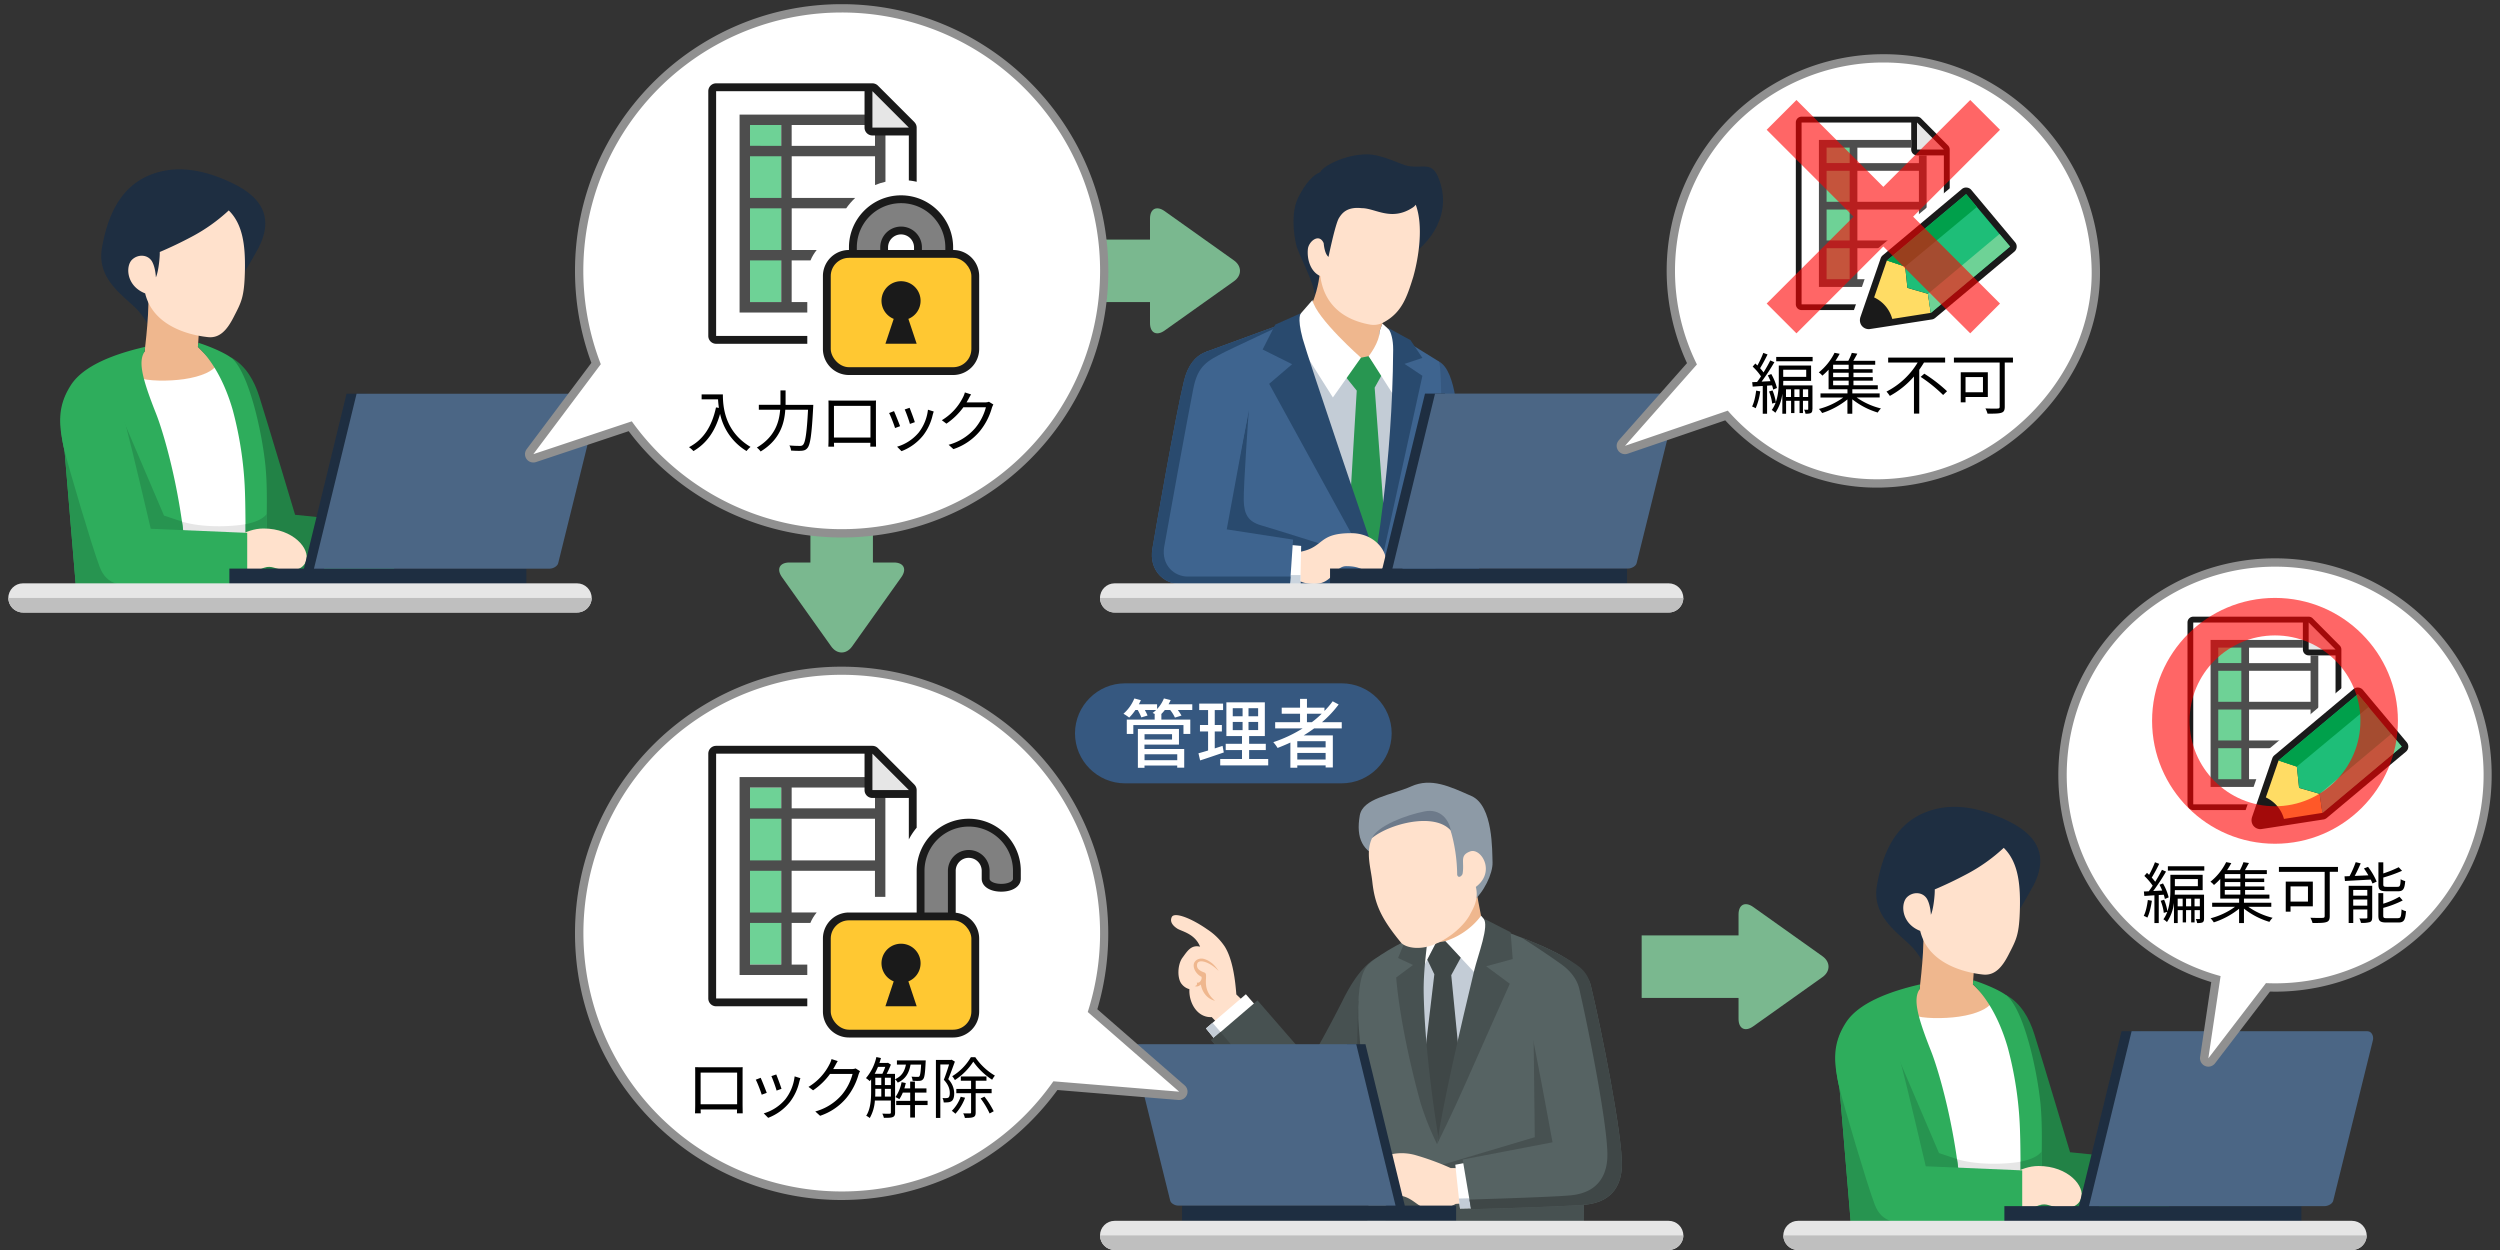 <svg xmlns="http://www.w3.org/2000/svg" width="600" height="300"><rect width="100%" height="100%" fill="#333333" stroke="none"/><defs><style>.cls-1{fill:#3e648f}.cls-4,.cls-6,.cls-7{fill-rule:evenodd}.cls-8{fill:#efb78e}.cls-9{fill:#1ebe78}.cls-10{fill:#4d4d4d}.cls-11{fill:#294a6e}.cls-12{fill:#fff}.cls-13{fill:#2ead5c}.cls-14{fill:#228246}.cls-15,.cls-4{fill:#ffe1cc}.cls-16{fill:#7ab88f}.cls-19,.cls-6{fill:#475151}.cls-20{fill:#4b6685}.cls-23{fill:#bfbfbf}.cls-24{fill:#909090}.cls-25{fill:#c3ccd6}.cls-26{fill:#365880}.cls-7{fill:#566363}.cls-27{fill:red;isolation:isolate;opacity:.6}.cls-28{fill:#00a04b}.cls-29{fill:#279450}.cls-30{fill:#1a1a1a}.cls-31{fill:#ffc832}.cls-32{fill:#ffdc64}.cls-33{fill:#6ed296}.cls-34{fill:#1e2e41}.cls-35{fill:#3f4747}.cls-36{fill:gray}.cls-37{fill:#e6e6e6}</style></defs><g id="a"><path d="M0 0h600v300H0z" style="fill:none"/><path d="m299.3 241.13-2.58-2.46c-.33-4.47-1.08-8.76-2.77-11.48a14.52 14.52 0 0 0-4.13-4.09c-3.9-2.74-7.99-4.31-8.6-3-.63 1.35.68 2.33 1.27 2.73 1.03.7 4.25 1.18 5.53 4.37-2.15-.48-3 .98-4.25 2.68-1.18 1.62-1.31 5.03-.1 6.37a3.5 3.5 0 0 0 1.79 1.15c-.19 3.29 1.93 6.9 5.35 6.7l3.05 3.2 5.44-6.17Z" class="cls-4"/><path d="m299.01 238.62-9.58 8.21 3.87 4.73 9.71-8.33-4-4.61z" class="cls-12"/><path d="m293.3 251.56 1.72-1.48-4.01-4.61-1.58 1.36 3.87 4.73z" class="cls-25"/><path d="M339.66 225.06s-3.77 1.89-9.17 4.76c-2.88 1.53-5.62 4.94-8.29 10.37a270.23 270.23 0 0 1-7.81 14.4L301.8 240.1l-11.11 9.51L308.18 271c4.51 5.72 10.41 5.94 14.16 1.45 5.08-6.08 9.79-16.4 9.79-16.4l7.52-30.99Z" class="cls-19"/><path d="m325.94 240.19-.45 21.89s-3.11 4.89-5.41 7.73c-2.12 2.62-5.78 3.25-8.38.17l-18.77-22.29-2.24 1.92L308.18 271c4.51 5.72 10.41 5.94 14.16 1.45 2.88-3.44 5.63-8.23 7.48-11.75l.66-20.51h-4.55Z" class="cls-35"/><path d="M292.5 233.08c-2.01-2.16-4.92-3.12-5.19-1.68-.2 1.07.57 1.57 1.76 2.01s-1.11 3.72 2.52 6.77c0 0-2.71-.44-3.39-3.88-.62.52-1.09.53-1.46.35 0 0 .77-.08.49-.85.78.31 1.36-.96 1.11-1.38-1.3-.59-2.38-2.46-1.59-3.59.4-.57 1.16-.87 2-.74a4.9 4.9 0 0 1 1.74.8c1.16.74 2 2.19 2 2.19Z" style="fill:#efb78e;fill-rule:evenodd"/><path d="m340.19 224.59 20.89-1.13c6.66 2.58 18.58 6.65 19.76 12.05l-.86 62.33h-52.21l1.37-17.68s-3.06-32.31-3.14-35.49c-.23-8.61 1.02-11.9 2.5-13.29 2.97-2.78 10.38-6.54 11.68-6.8Z" class="cls-7"/><path d="M356.03 221.83c-.66-1.32-2-9.99-2-9.99l-12.1 1.66v12.67h8.61l5.49-4.34Z" class="cls-8"/><path d="m357.51 222.1-2.06-2.33s-2.79 4.26-8.57 6.1l-2.24.41a9.67 9.67 0 0 1-2.99-.9l-.37 10.8h13.44l2.79-14.08Z" class="cls-12"/><path d="m345.18 273.25 9.53-37.07.31-1.56-7.37-7.9h-3.2l-3.05 5.76-.79 23.42 4.57 17.35z" class="cls-25"/><path d="m348.31 234.02 2.27-4.17-3.7-3.99-2.24.41-2.09 4.04 1.69 3.52-2.89 24.39c0 .24 3.79 15.83 3.83 15.64s5.53-15.26 5.53-15.26l-2.41-24.58Z" class="cls-35"/><path d="M356.03 220.42c1.48 1.68-1.3 8.7-2.23 12.55-3.13 13.02-7.59 32.22-8.9 41.62 0 0 3.83-7.73 6.89-14.71 3.07-6.99 10.56-23.78 10.56-23.78l-5.67-4.2 6.37-1.73-.5-6.43-6.51-3.32Z" class="cls-6"/><path d="M344.89 274.59a68.42 68.42 0 0 1-4.01-10.09c-5.13-18.77-5.79-29.91-5.79-29.91l4.04-3-3.59-1.67 1.67-4.05 5.56-1.84c-.43 4.15-1.19 9.31-1.08 14.52.25 12.15 2.17 26.05 3.48 34.13l-.27 1.91Z" class="cls-6"/><path d="M338.71 188.72c4.79-2.12 9.16 0 14.43 2.32s4.96 13.31 5.07 15.91-2.08 7.4-5.07 9.67l-21.44-10.68c-4.66-1.47-6.31-4.75-5.36-10.21.73-4.2 7.57-4.88 12.36-7Z" style="fill-rule:evenodd;fill:#8d9aa6"/><path d="M341.92 194.73c3.7-.73 6.05 1.94 6.38 5.24l-19.03 1.16c1.45-3.01 8.15-5.51 12.65-6.4Z" style="fill:#6d7a8a"/><path d="M352.82 219.44c.61-1.17 2.16-3.52 1.38-6.58 4.88-3.65 1.24-9.5-1.38-8.51s-1.28 2.45-1.81 5.42c-.38.76-1.11.95-1.29.16a38.84 38.84 0 0 0-1.58-10.65c-3.92-4.37-14.65-1.59-18.84 1.85-1.59 3.35-.3 7.2.05 10.43.58 5.31 1.95 8.68 6.97 14.76 1.34 1.25 4.57 1.71 7.9.35 4.03-1.64 7.29-4.71 8.61-7.23Z" class="cls-4"/><path d="m332.52 287.16 47.66.24-.2 10.45h-47.46v-10.69zM368.35 272.92l-.28-23.59h7.7v31.86h-30.11v-1.5l22.69-6.77z" class="cls-19"/><path d="m350.7 280.37-2.54-.04a62.54 62.54 0 0 0-8.69-3.17c-4.23-1.07-7.53.23-10.12 1.67-2.87 1.6-4.13 2.45-3.72 4.07.25.99 1.49 1.53 3.24 1.98 1.17 1.17 2.37 1.82 5.42 1.87 3.64.07 4.73 1.58 6.74 2.8 3.68 2.24 8.33-.61 8.33-.61l2.66-.19-1.3-8.39Z" class="cls-4"/><path d="m352.54 278.91-3.27.63 1.13 10.49 3.9-.08-1.76-11.04z" style="fill:#fff;fill-rule:evenodd"/><path d="m354.3 289.95-3.9.08-.26-2.38 3.78-.09.38 2.39z" class="cls-25"/><path d="M381.77 236.41c2.59 10.73 7.68 36.28 7.48 43.44-.1 3.58-1.54 8.57-8.8 9.28-5.1.49-27.39 1.1-27.39 1.1l-2.02-11.94 21.57-4.14s-4.46-24.42-5.39-27.99c-1.73-6.66 1.01-12.7 4.96-14.38 3.18-1.35 8.73 1.04 9.59 4.63Z" class="cls-7"/><path d="M385.77 277.61c.19-6.54-4.04-28.42-6.75-40.33-.26-1.13-1.15-3.6-4.32-5.87-4.2-3.01-9.47-6.36-9.47-6.36 1.46.52 9.28 3.56 13.84 7.02a7.81 7.81 0 0 1 2.7 4.33c2.59 10.73 7.68 36.27 7.48 43.44-.1 3.58-1.54 8.57-8.8 9.28-5.1.49-27.39 1.1-27.39 1.1l-.39-2.33c6.3-.19 20.39-.63 24.3-1.01 7.26-.7 8.7-5.7 8.8-9.28Z" class="cls-35"/><path d="M283.69 289.35h65.78V293h-65.78zM327.71 250.61h-4.44l9.44 38.74h4.44l-9.44-38.74z" class="cls-34"/><path d="M325.49 250.61H273.3c-.94 0-1.41.97-1.28 1.87l8.8 35.56c.11.75 1.15 1.3 1.92 1.3h52.19l-9.44-38.74Z" class="cls-20"/><path d="M400.5 293c1.92 0 3.5 1.58 3.5 3.5s-1.58 3.5-3.5 3.5h-133c-1.92 0-3.5-1.58-3.5-3.5s1.58-3.5 3.5-3.5h133Z" class="cls-37"/><path d="M264 296.5c0 1.92 1.58 3.5 3.5 3.5h133c1.92 0 3.5-1.58 3.5-3.5H264Z" class="cls-23"/><path d="M345.36 43c-1.65-4.37-3.53-2.53-7.42-3.16-1.55-.25-6.21-2.77-9.77-2.8-5.37-.04-10.78 2.91-11.27 4.24-1.7.69-3.49 2.51-5.29 6.04s-1.14 8.79-.54 11.36 4.3 8.88 4.52 12.45l24.57-11s9.1-6.85 5.2-17.14Z" class="cls-34"/><path d="m333.55 72.67-2.47 6.88.02 3.85-2.71 6.45-15.38-13.98c.32-.45 1.44-1.9 1.99-3.25 1.51-3.68 1.77-7.22 1.77-7.22l16.79 7.26Z" class="cls-8"/><path d="m311.29 84.47 17.19 57.12h7.17V87.33h-14.33l-10.03-2.86z" class="cls-25"/><path d="m333.5 141.59-3.58-48.55 1.79-3.21-3.23-4.35-1.99.4-3.74 4.3 2.87 3.57-2.87 47.84h10.75z" style="fill:#289651"/><path d="M309.86 76.97s-13.55 4.92-20.34 7.44l-2.1 10.05v47.12h44.42l-21.98-64.62Z" class="cls-1"/><path d="M292.01 140.17h27.95v-8.7s-14.52-4.6-17.27-5.38c-3.24-.93-4.08-2.75-4.19-5.92-.11-3.17 1.22-21.92 1.22-21.92L292 140.18Z" class="cls-11"/><path d="M314.98 72.02c.95 4.4 11.65 13.83 11.65 13.83l-6.74 9.54-10.61-16.81 5.7-6.56ZM328.48 85.48l5.73 8.99.72-14-3.17-2.81-.68 1.89c.04 2.61-2.6 5.93-2.6 5.93Z" class="cls-12"/><path d="M345.37 86.78c2.14 1.11 3.3 4.84 3.89 8.4.99 6.04 6.45 46.41 6.45 46.41h-12.89V87.33l2.56-.55Z" class="cls-26"/><path d="m345.37 86.78-7.11-4.41-1.95 1.48-6.39 57.75h14.33s2.76-48.56 1.12-54.82Z" class="cls-1"/><path d="m312.24 75.15-6.17 2.75-3.04 5.98 7.08 3.53-5.51 4.71 22.45 40.91h2.87s-16.1-47.34-17.28-51.75c-1.45-5.41-.39-6.13-.39-6.13ZM332.99 78.75s.3 0 .58.17c1.15.67 4.94 2.7 4.94 2.7l2.87 4.28-4.3 1.43 4.3 2.86-10.03 45.7-1.43-1.43s4.27-22.73 4.44-50.52c.02-2.6-.57-4.13-.97-4.84l-.39-.35Z" class="cls-11"/><path d="M339.77 49.14a2.6 2.6 0 0 1-.65.63c-5.21 3.47-9.04.17-12.3.19-3.64-.4-4.8 1.31-5.47 2.37-.89 1.43-2.51 9.33-2.51 9.33-.17-.17-.9-.68-1.16-3.31-1.09-2.5-3.61-.39-3.79 1.42-.25 2.55.68 5.48 2.99 6.49.78 6.08 4.71 10.34 11.92 11.64 1.11.2 2.26.01 3.3-.55 4.36-2.36 5.57-6.06 7.07-10.86 1.32-4.64 2.5-12.28.61-17.35ZM323.09 135.88c-2.8 0-3.2 4.28-7.71 4.28-3.29 0-4.81-1.56-4.81-1.56v-5.95c7.64-.8 5.04-4.69 13.7-4.69 7.6 0 10.58 7.92 6.53 8.96-3.88 1-3.08-1.04-7.71-1.04Z" class="cls-15"/><path d="m308.33 140.16 1.1-9.4 2.85.26-.19 9.14h-3.76z" class="cls-12"/><path d="M308.33 140.16h3.76l.04-2.14h-3.55l-.25 2.14z" style="fill:#cad4de"/><path d="M293.95 84.49c-2.39-.96-7.87-.81-9.77 6.86-2.02 8.17-6.99 36.64-7.6 40.32-.9 5.41 2.99 8.51 6.61 8.51h26.42l.72-10.67-16.38-2.53s4.6-22.4 5.34-26.16c1.81-9.2.27-14.07-5.34-16.32Z" class="cls-1"/><path d="M279.42 131.18c.52-3.1 5.62-31.1 6.98-37.93 1.1-5.54 3.33-6.6 7.55-8.77-.07-.03 15.9-7.51 15.9-7.51s-13.55 4.92-20.34 7.44v.02c-2.13.72-4.29 2.65-5.34 6.9-2.02 8.17-6.99 36.64-7.6 40.32-.9 5.41 2.99 8.51 6.61 8.51h26.42l.12-1.79H285c-3.06 0-6.35-2.62-5.59-7.2Z" class="cls-11"/><path d="M319.21 136.44h71.28v3.96h-71.28zM342 94.47h4.82l-10.23 41.97h-4.82L342 94.47z" class="cls-34"/><path d="M344.41 94.47h56.56c1.02 0 1.53 1.05 1.39 2.03l-9.54 38.54c-.11.81-1.24 1.41-2.08 1.41h-56.56l10.23-41.98Z" class="cls-20"/><path d="M400.49 140c1.93 0 3.51 1.57 3.51 3.5s-1.58 3.5-3.51 3.5H267.51c-1.93 0-3.51-1.57-3.51-3.5s1.58-3.5 3.51-3.5h132.98Z" class="cls-37"/><path d="M264 143.5c0 1.93 1.58 3.5 3.51 3.5h132.98a3.51 3.51 0 0 0 3.51-3.5H264Z" class="cls-23"/><path d="M496.82 276.55s-6.73-22.51-8.58-28.35c-1.2-3.79-3.21-7.45-6.84-9.43l1.25 52.4h37.93v-12.19l-23.75-2.44Z" class="cls-14"/><path d="M459.22 239.68v56.92h26.59v-45.14l-5.91-11.78h-20.68z" class="cls-12"/><path d="M484.96 278.8c-3.52.63-10.37.89-15.25-.61a82.09 82.09 0 0 1-4.32-1.44h-6.14v19.85h26.59v-17.8h-.88Z" class="cls-37"/><path d="M481.79 196.96c-5.27-2.52-12.04-4.63-18.81-2.33-7.3 2.47-10.93 8.87-12.51 17.83-1.44 8.16 6.32 12.1 9.1 15.59 3.32 4.17 2.79 6.2 3.19 7.57l17.15-9.9a149.24 149.24 0 0 0 8.19-13.35c3.76-7.44.4-12.19-6.31-15.4Z" class="cls-34"/><path d="m473.5 236.25.49-7.36-12.6-7.28c.8 4.41-.7 15.8-.7 15.8l-1.46 1.3v4.91c2.08.89 7.35.9 10.92.38 4.31-.62 7.09-2.02 7.78-3.33l-4.43-4.42Z" class="cls-8"/><path d="M460.83 223.41c-4.56-1.79-4.72-6.55-3.14-8.09 1.39-1.35 3.7-1.3 4.75.35 0 0 .83 1.23.97 3.88.63-1.32.98-4.91.93-6.09a97.1 97.1 0 0 0 7.58-3.62 41.23 41.23 0 0 0 8.98-6.36c3.25 3.2 4.02 8.05 3.88 14.37-.14 6.52-.85 7.63-2.75 11.32-1.49 2.91-3.27 5.03-6.11 4.72-1.97-.22-12.9-1.5-15.08-10.49Z" class="cls-15"/><path d="M489.75 265.2c-.85-8.81-4.19-23.35-8.36-26.42-2.03-1.44-5.94-2.95-7.82-3.52l-.07.98c3.05 2.88 6.26 7.87 8.37 15.21a87.6 87.6 0 0 1 2.95 20.61c.11 2.84.2 13.1 0 24.53h4.92c-.17-12 .76-23.44 0-31.4ZM463.49 252.36c-3.55-8.93-4.29-12.64-2.8-14.95l.14-1.16c-7.4 1.7-14.79 4.47-17.81 9.17-3.62 5.64-2.73 10.28-1.52 15.86l2.95 35.33h26.59c0-20.63-5.62-39.39-7.55-44.24Z" class="cls-13"/><path d="M484.96 278.8c.03 4.65.02 11.02-.11 17.8h4.92c-.1-7.17.19-14.14.28-20.28-.97 1.16-2.33 1.89-5.1 2.48ZM469.68 278.18l-4.32-1.44-11.63-27.26H441.5v11.78l2.95 35.33h26.59c0-6.44-.55-12.7-1.36-18.42Z" class="cls-29"/><path d="M478.03 283.15h2.98s3.72-3.31 8.23-3.31c7.17 0 11.28 4.93 10.2 7.86-.72 1.94-3.05 3-7.73 1.54-3.07-.96-4.49 2.26-8.78 2.26-1 0-2.92 0-4.89-.92v-7.42Z" class="cls-15"/><path d="M443.47 245.57c2.15-2.01 6.31-1.23 8.86.98 1.87 1.62 3.13 5.81 3.94 8.83 1.46 5.48 5.91 24.53 5.91 24.53l23.15.98v12.73h-25.12c-4.98 0-8.53.04-10.28-4.54-1.9-4.98-7.44-23.86-8.43-27.82-1.42-5.68-1.41-12.54 1.97-15.7Z" class="cls-13"/><path d="M481.05 289.47h71.28v3.96h-71.28zM509.17 247.49h4.81l-10.22 41.98h-4.82l10.23-41.98z" class="cls-34"/><path d="M511.58 247.49h56.56c1.02 0 1.53 1.05 1.39 2.03L560 288.06c-.11.81-1.24 1.41-2.08 1.41h-56.56l10.23-41.98Z" class="cls-20"/><path d="M431.51 293c-1.93 0-3.51 1.58-3.51 3.5s1.58 3.5 3.51 3.5h132.98c1.93 0 3.51-1.58 3.51-3.5s-1.58-3.5-3.51-3.5H431.51Z" class="cls-37"/><path d="M568 296.5c0 1.92-1.58 3.5-3.51 3.5H431.51a3.52 3.52 0 0 1-3.51-3.5h140Z" class="cls-23"/><path d="M70.82 123.55s-6.73-22.51-8.58-28.35c-1.2-3.79-3.21-7.45-6.84-9.43l1.25 52.41h37.93v-12.19l-23.75-2.44Z" class="cls-14"/><path d="M33.22 86.68v56.92h26.59V98.46L53.9 86.68H33.22z" class="cls-12"/><path d="M58.96 125.8c-3.53.63-10.37.89-15.25-.61a82.09 82.09 0 0 1-4.32-1.44h-6.14v19.85h26.59v-17.81h-.88Z" class="cls-37"/><path d="M55.79 43.96c-5.27-2.52-12.04-4.63-18.81-2.33-7.3 2.47-10.93 8.87-12.51 17.83-1.44 8.16 6.32 12.1 9.1 15.59 3.32 4.17 2.79 6.2 3.19 7.57l17.15-9.9a149.24 149.24 0 0 0 8.19-13.35c3.76-7.44.4-12.19-6.31-15.4Z" class="cls-34"/><path d="m47.5 83.25.49-7.36-12.6-7.28c.8 4.41-.7 15.8-.7 15.8l-1.47 1.3v4.91c2.08.89 7.35.9 10.92.38 4.31-.62 7.09-2.02 7.78-3.33l-4.43-4.42Z" class="cls-8"/><path d="M34.83 70.41c-4.56-1.79-4.72-6.55-3.14-8.08 1.39-1.35 3.7-1.3 4.75.35 0 0 .83 1.23.97 3.88.63-1.32.98-4.91.93-6.08a97.1 97.1 0 0 0 7.58-3.62 41.58 41.58 0 0 0 8.98-6.36c3.25 3.2 4.01 8.05 3.88 14.37-.14 6.53-.85 7.63-2.75 11.32-1.49 2.91-3.27 5.03-6.11 4.72-1.97-.22-12.9-1.5-15.08-10.49Z" class="cls-15"/><path d="M63.75 112.2c-.85-8.81-4.19-23.35-8.36-26.42-2.03-1.44-5.94-2.95-7.82-3.52l-.07.98c3.06 2.88 6.26 7.87 8.37 15.21a87.6 87.6 0 0 1 2.95 20.61c.1 2.84.2 13.1 0 24.53h4.92c-.17-12 .76-23.44 0-31.4ZM37.49 99.36c-3.55-8.93-4.29-12.64-2.8-14.95l.14-1.16c-7.4 1.7-14.79 4.47-17.81 9.17-3.62 5.64-2.73 10.28-1.52 15.86l2.95 35.33h26.59c0-20.63-5.62-39.39-7.55-44.24Z" class="cls-13"/><path d="M58.96 125.8c.03 4.65.02 11.02-.1 17.81h4.92c-.1-7.17.19-14.14.28-20.28-.97 1.16-2.33 1.89-5.1 2.48ZM43.68 125.18l-4.32-1.44-11.63-27.25H15.5v11.78l2.95 35.33h26.59c0-6.44-.55-12.7-1.36-18.42Z" class="cls-29"/><path d="M52.03 130.15h2.98s3.72-3.31 8.23-3.31c7.17 0 11.28 4.93 10.2 7.85-.72 1.94-3.05 3-7.73 1.54-3.06-.96-4.49 2.26-8.78 2.26-1 0-2.92 0-4.89-.91v-7.42Z" class="cls-15"/><path d="M17.47 92.57c2.15-2.01 6.31-1.23 8.86.98 1.87 1.62 3.13 5.81 3.94 8.83 1.46 5.48 5.91 24.53 5.91 24.53l23.15.98v12.73H34.21c-4.98 0-8.53.04-10.28-4.54-1.9-4.98-7.44-23.86-8.43-27.82-1.42-5.68-1.41-12.54 1.97-15.7Z" class="cls-13"/><path d="M55.05 136.47h71.28v3.96H55.05zM83.17 94.5h4.81l-10.22 41.97h-4.82L83.17 94.5z" class="cls-34"/><path d="M85.58 94.5h56.56c1.02 0 1.53 1.05 1.39 2.03l-9.54 38.54c-.12.81-1.24 1.41-2.08 1.41H75.35L85.58 94.5Z" class="cls-20"/><path d="M5.51 140C3.58 140 2 141.57 2 143.5s1.58 3.5 3.51 3.5h132.98c1.93 0 3.51-1.57 3.51-3.5s-1.58-3.5-3.51-3.5H5.51Z" class="cls-37"/><path d="M142 143.5c0 1.93-1.58 3.5-3.51 3.5H5.51A3.51 3.51 0 0 1 2 143.5h140Z" class="cls-23"/><path d="m437.4 229.5-16.64-11.83c-1.93-1.37-3.51-.57-3.51 1.79v5.04H394v15h23.25v5.04c0 2.36 1.58 3.16 3.51 1.79l16.64-11.83c1.93-1.37 1.93-3.62 0-5ZM214.54 135h-5.04v-24h-15v24h-5.04c-2.36 0-3.16 1.58-1.79 3.51l11.83 16.64c1.37 1.93 3.62 1.93 5 0l11.83-16.64c1.37-1.93.57-3.51-1.79-3.51ZM296.15 62.5l-16.64-11.83c-1.93-1.37-3.51-.57-3.51 1.79v5.04h-24v15h24v5.04c0 2.36 1.58 3.16 3.51 1.79l16.64-11.83c1.93-1.37 1.93-3.62 0-5Z" class="cls-16"/><path d="M202 129c35.29 0 64-28.71 64-64S237.29 1 202 1s-64 28.71-64 64c0 7.57 1.32 15 3.93 22.09L126.4 107.8a2 2 0 0 0 2.23 3.1l22.25-7.42A64.18 64.18 0 0 0 202 129Z" class="cls-24"/><path d="M202 3a62 62 0 0 0-57.81 84.41L128 109l23.63-7.88A62 62 0 1 0 202 3Z" class="cls-12"/><path d="M180 30h7.5v42.5H180z" class="cls-33"/><path d="M177.5 27.5V75h16.25v-2.5H190v-10h4.52c.37-.91.88-1.75 1.49-2.5h-6V50h13.07c.64-.9 1.36-1.75 2.17-2.5h-15.24v-10h20v6.92c.8-.34 1.64-.6 2.5-.8V27.5h-35Zm10 45H180v-10h7.5v10Zm0-12.5H180V50h7.5v10Zm0-12.5H180v-10h7.5v10Zm0-12.5H180v-5h7.5v5Zm2.5 0v-5h20v5h-20Z" class="cls-10"/><path d="m219.45 29.3-8.75-8.75a1.88 1.88 0 0 0-1.33-.55h-37.5c-1.04 0-1.88.84-1.88 1.88v58.75c0 1.04.84 1.88 1.88 1.88h21.88v-1.88h-21.88V21.88h35.62v8.75c0 1.03.84 1.88 1.88 1.88h8.75v10.8c.64.07 1.26.17 1.88.32V30.64c0-.5-.2-.97-.55-1.33Z" class="cls-30"/><path d="m218.12 30.62-8.74-8.74v8.74h8.74z" class="cls-37"/><path d="M228.75 60v-.62c0-6.89-5.61-12.5-12.5-12.5s-12.5 5.61-12.5 12.5V60a6.25 6.25 0 0 0-6.25 6.25v17.5c0 3.45 2.8 6.25 6.25 6.25h25c3.45 0 6.25-2.8 6.25-6.25v-17.5c0-3.45-2.8-6.25-6.25-6.25Zm-9.37 0h-6.25v-.62a3.12 3.12 0 0 1 6.24 0V60Z" class="cls-30"/><rect width="33.75" height="26.25" x="199.38" y="61.88" class="cls-31" rx="4.38" ry="4.38"/><path d="M226.88 59.38a10.62 10.62 0 0 0-21.24 0V60h5.62v-.62a5 5 0 0 1 10 0V60h5.62v-.62Z" class="cls-36"/><path d="M220.94 72.19a4.69 4.69 0 1 0-6.45 4.34l-1.99 5.97h7.5l-1.99-5.97a4.68 4.68 0 0 0 2.93-4.34Z" class="cls-30"/><path d="M173.49 94.66c0 2.83.37 8.87 6.64 12.6-.27.19-.75.7-.96.99a13.8 13.8 0 0 1-6.35-8.92c-1.18 4.15-3.2 7.06-6.39 8.93a7.05 7.05 0 0 0-1.07-.94c3.54-1.84 5.51-5.06 6.48-9.54l.7.11a21.3 21.3 0 0 1-.21-2.05h-3.94v-1.18h5.09ZM195.19 97.17l-.03.62c-.35 6.56-.69 8.95-1.39 9.75-.37.45-.75.58-1.36.64-.56.05-1.58.02-2.56-.05a2.7 2.7 0 0 0-.4-1.22c1.09.1 2.11.11 2.51.11.34 0 .54-.05.74-.24.58-.54.93-2.8 1.23-8.44h-5.46c-.22 3.31-1.28 7.19-5.92 10.02a4.06 4.06 0 0 0-.91-.94c4.34-2.58 5.36-6.08 5.6-9.08h-5.12v-1.18h5.19V93.7h1.23v3.46h6.66ZM200.24 96.15h8.6c.35 0 .93 0 1.41-.03-.03.4-.03.85-.03 1.25v7.89l.03 1.94h-1.38l.02-.93h-8.74l.03.93h-1.38a43 43 0 0 0 .05-1.95v-7.88c0-.37 0-.86-.03-1.25l1.43.03Zm-.09 8.86h8.76v-7.6h-8.76v7.6ZM216.03 102.28l-1.22.45c-.24-.83-1.1-3.04-1.43-3.6l1.18-.46c.32.69 1.15 2.79 1.46 3.62Zm7.82-2.72a12.53 12.53 0 0 1-2.27 4.91 12.2 12.2 0 0 1-5.22 3.81l-1.06-1.07a10.7 10.7 0 0 0 5.2-3.41 10.95 10.95 0 0 0 2.21-5.47l1.38.43-.24.8Zm-4.29 1.76-1.18.42c-.18-.72-.91-2.75-1.25-3.47l1.17-.4c.27.64 1.06 2.75 1.26 3.46ZM232.34 95.91c-.11.22-.24.45-.38.67h4.34c.43 0 .78-.05 1.04-.16l1.07.66c-.13.22-.29.59-.37.85a15.56 15.56 0 0 1-2.85 5.51 13.98 13.98 0 0 1-6.37 4.35l-1.15-1.04a12.92 12.92 0 0 0 6.39-4.02 13.06 13.06 0 0 0 2.56-4.99h-5.41a16.33 16.33 0 0 1-4.07 3.94l-1.1-.83a13.26 13.26 0 0 0 5.03-5.41c.16-.27.4-.85.5-1.26l1.49.48c-.27.42-.56.96-.7 1.26Z"/><path d="M263.36 242.22A64.07 64.07 0 0 0 202 160c-35.29 0-64 28.71-64 64s28.71 64 64 64a64.1 64.1 0 0 0 51.78-26.4l29.06 2.4h.17a2 2 0 0 0 1.31-3.51l-20.96-18.27Z" class="cls-24"/><path d="m283 262-21.94-19.12a62 62 0 1 0-8.25 16.63L283 262Z" class="cls-12"/><path d="M180 189h7.5v42.5H180z" class="cls-33"/><path d="M177.5 186.5V234h16.25v-2.5H190v-10h4.49c.37-.92.9-1.74 1.51-2.5h-6.01v-10h20v6.25h2.5V186.5h-35Zm10 45H180v-10h7.5v10Zm0-12.5H180v-10h7.5v10Zm0-12.5H180v-10h7.5v10Zm0-12.5H180v-5h7.5v5Zm22.5 12.5h-20v-10h20v10ZM190 194v-5h20v5h-20Z" class="cls-10"/><path d="m219.45 188.3-8.75-8.75a1.88 1.88 0 0 0-1.33-.55h-37.5c-1.04 0-1.88.84-1.88 1.88v58.75c0 1.04.84 1.88 1.88 1.88h21.88v-1.88h-21.88v-58.75h35.62v8.75c0 1.04.84 1.88 1.88 1.88h8.75v9.95c.53-1 1.15-1.95 1.88-2.81v-9.01c0-.5-.2-.97-.55-1.33Z" class="cls-30"/><path d="m218.12 189.62-8.74-8.74v8.74h8.74z" class="cls-37"/><path d="M232.5 196.5c-6.89 0-12.5 5.61-12.5 12.5v10h-16.25a6.25 6.25 0 0 0-6.25 6.25v17.5c0 3.45 2.8 6.25 6.25 6.25h25c3.45 0 6.25-2.8 6.25-6.25v-17.5a6.23 6.23 0 0 0-5.64-6.19l.01-.06v-10a3.12 3.12 0 0 1 6.24 0v1.88c0 1.84 1.93 3.12 4.69 3.12s4.69-1.29 4.69-3.12V209c0-6.89-5.61-12.5-12.5-12.5Z" class="cls-30"/><rect width="33.75" height="26.25" x="199.38" y="220.88" class="cls-31" rx="4.38" ry="4.38"/><path d="M220.94 231.19a4.69 4.69 0 1 0-6.45 4.34l-1.99 5.97h7.5l-1.99-5.97a4.68 4.68 0 0 0 2.93-4.34Z" class="cls-30"/><path d="M243.12 209a10.62 10.62 0 0 0-21.24 0v10h5.62v-10a5 5 0 0 1 10 0v1.88c0 .69 1.26 1.25 2.81 1.25s2.81-.56 2.81-1.25V209Z" class="cls-36"/><path d="M168.24 256.15h8.6c.35 0 .93 0 1.41-.03-.03.4-.03.85-.03 1.25v7.89l.03 1.94h-1.38l.02-.93h-8.74l.03.93h-1.38a43 43 0 0 0 .05-1.95v-7.88c0-.37 0-.86-.03-1.25l1.43.03Zm-.09 8.87h8.76v-7.6h-8.76v7.6ZM184.03 262.28l-1.22.45c-.24-.83-1.1-3.04-1.43-3.6l1.18-.46c.32.69 1.15 2.79 1.46 3.62Zm7.82-2.72a12.53 12.53 0 0 1-2.27 4.91 12.2 12.2 0 0 1-5.22 3.81l-1.06-1.07a10.7 10.7 0 0 0 5.2-3.41 10.92 10.92 0 0 0 2.21-5.47l1.38.43-.24.8Zm-4.29 1.76-1.18.42c-.18-.72-.91-2.75-1.25-3.47l1.17-.4c.27.64 1.06 2.75 1.26 3.46ZM200.34 255.91c-.11.22-.24.45-.38.67h4.34c.43 0 .78-.05 1.04-.16l1.07.66c-.13.22-.29.59-.37.85a15.56 15.56 0 0 1-2.85 5.51 13.98 13.98 0 0 1-6.37 4.35l-1.15-1.04a12.92 12.92 0 0 0 6.39-4.02 13.06 13.06 0 0 0 2.56-4.99h-5.41a16.33 16.33 0 0 1-4.07 3.94l-1.1-.83a13.26 13.26 0 0 0 5.03-5.41c.16-.27.4-.85.5-1.26l1.49.48c-.27.42-.56.96-.7 1.26ZM218.53 255.51c-.34 1.89-1.1 3.43-3.07 4.32a3.09 3.09 0 0 0-.64-.8V267c0 .58-.13.91-.54 1.09-.4.18-1.04.19-2.15.19a4.16 4.16 0 0 0-.38-1.01c.83.03 1.55.03 1.76.02.23-.02.3-.08.3-.29v-2.88h-3.84a9.67 9.67 0 0 1-1.23 4.21 3.33 3.33 0 0 0-.85-.54c1.07-1.68 1.18-4.05 1.18-5.84v-2.91c-.11.16-.22.3-.34.43a6.04 6.04 0 0 0-.9-.72 11.7 11.7 0 0 0 2.5-5.06l1.1.24c-.11.4-.24.8-.37 1.18h1.87l.18-.05.7.45c-.27.7-.64 1.52-1.01 2.21h2v1.3c1.68-.74 2.32-2 2.62-3.51h-2.16v-1.01h6.91s0 .3-.02.45c-.13 2.64-.26 3.67-.61 4.05-.21.26-.45.37-.86.4-.34.03-.99.02-1.65-.02a3.1 3.1 0 0 0-.27-.99c.62.06 1.22.06 1.44.06.21.02.34 0 .45-.14.18-.21.32-.94.42-2.8h-2.56Zm-7.81.54c-.26.59-.51 1.15-.8 1.67h1.84c.24-.48.51-1.1.7-1.67h-1.74Zm-.65 5.89c0 .38 0 .82-.03 1.25h1.47v-1.87h-1.44v.62Zm0-1.52h1.44v-1.76h-1.44v1.76Zm2.3 0h1.44v-1.76h-1.44v1.76Zm1.44 2.77v-1.87h-1.44v1.87h1.44Zm8.82 2.03h-3.04v2.99h-1.14v-2.99h-3.36v-1.02h3.36v-1.97h-1.78a8.23 8.23 0 0 1-.83 1.57 7.95 7.95 0 0 0-.93-.5 9.22 9.22 0 0 0 1.47-3.58l1.01.21c-.1.43-.21.86-.34 1.28h1.39v-1.63h1.14v1.63h2.77v1.02h-2.77v1.97h3.04v1.02ZM229.17 254.79c-.48 1.31-1.06 2.94-1.59 4.21a4.98 4.98 0 0 1 1.43 3.43c0 .85-.19 1.52-.62 1.83-.23.16-.51.26-.83.29-.32.03-.71.05-1.07.03-.02-.3-.11-.75-.3-1.06a5 5 0 0 0 .93.02c.21 0 .38-.05.51-.13.24-.18.32-.62.32-1.09 0-.86-.27-1.94-1.43-3.17.46-1.17.93-2.59 1.26-3.68h-2.1v12.84h-1.06v-13.93h3.59l.19-.05.77.46Zm2.45 8.67a11.78 11.78 0 0 1-2.32 3.84 7.48 7.48 0 0 0-.86-.7 9.17 9.17 0 0 0 2.13-3.38l1.06.24Zm2.45-9.73a14.64 14.64 0 0 0 4.71 4.42c-.22.26-.5.67-.66.99a16.31 16.31 0 0 1-4.53-4.34 14.87 14.87 0 0 1-4.42 4.42 4.96 4.96 0 0 0-.64-.93 12.99 12.99 0 0 0 4.48-4.56h1.06Zm.09 8.63v4.59c0 .62-.11.96-.53 1.14-.42.19-1.07.21-2.06.21-.05-.3-.24-.8-.4-1.1.75.03 1.41.02 1.62.02s.27-.06.27-.26v-4.59h-3.54v-1.02h3.54v-1.98h-2.46v-1.02h6.15v1.02h-2.58v1.98h3.82v1.02h-3.83Zm2.1.83a20.15 20.15 0 0 1 2.23 3.51l-.98.53a19.53 19.53 0 0 0-2.16-3.6l.91-.43Z"/><path d="M488.64 28.24A51.36 51.36 0 0 0 452 13.01c-28.67 0-52 23.33-52 52 0 7.59 1.68 15.21 4.88 22.14l-16.38 18.53a2 2 0 0 0 1.49 3.32c.22 0 .43-.04.65-.11l23.42-8.01c9.52 10.28 22.68 16.15 36.34 16.15.55 0 1.11 0 1.67-.03 13.79-.47 26.89-6.32 36.88-16.48 9.73-9.89 15.21-22.85 15.05-35.55a52.72 52.72 0 0 0-15.36-36.74Z" class="cls-24"/><path d="M452 15a50 50 0 0 0-50 50c0 8.02 1.9 15.67 5.26 22.47L390 107l24.67-8.44c9.16 10.42 22.49 16.94 37.33 16.44 27.74-.94 50.32-24.74 50-50-.35-27.61-22.39-50-50-50Z" class="cls-12"/><path d="m467.52 34.91-6.46-6.5a1.39 1.39 0 0 0-.98-.41h-27.69c-.77 0-1.39.62-1.39 1.39v43.64c0 .77.62 1.39 1.39 1.39h34.15c.77 0 1.39-.62 1.39-1.39V35.89c0-.37-.15-.72-.41-.99Z" class="cls-30"/><path d="M460.08 37.29c-.77 0-1.39-.62-1.39-1.39v-6.5h-26.31v43.64h34.15V37.29h-6.46Z" class="cls-12"/><path d="M438 35h7v33h-7z" class="cls-33"/><path d="m466.54 35.89-6.46-6.5v6.5h6.46z" class="cls-37"/><path d="M460.54 37.29v1.86h-14.77v-3.71h12.92v-1.86h-22.15v35.29h25.85V37.3h-1.85ZM445.77 41h14.77v7.43h-14.77V41Zm0 9.29h14.77v7.43h-14.77v-7.43ZM443.92 67h-5.54v-7.43h5.54V67Zm0-9.29h-5.54v-7.43h5.54v7.43Zm0-9.28h-5.54V41h5.54v7.43Zm0-9.29h-5.54v-3.71h5.54v3.71ZM445.77 67v-7.43h14.77V67h-14.77Z" class="cls-10"/><path d="m469 44.31-18.45 15.44c-.5.42-.88.97-1.09 1.58l-4.71 13.66h24.24V44.3Z" class="cls-12"/><path d="M471.87 45c-.36 0-.72.12-1.02.37l-19.01 15.92a1.6 1.6 0 0 0-.48.7l-4.84 14.05c-.25.74-.16 1.49.25 2.07.4.56 1.06.89 1.79.89.13 0 15.09-2.33 15.09-2.33.29-.04.55-.17.78-.35l19.01-15.92a1.6 1.6 0 0 0 .2-2.24l-10.53-12.58a1.59 1.59 0 0 0-1.22-.57Z" class="cls-30"/><path d="m462.72 70.52-4.94-1.43-.54-5.11-4.39-1.47-3.06 8.87a8 8 0 0 1 4.35 5.16l9.24-1.45-.68-4.57Z" class="cls-32"/><path d="m457.78 69.09-.54-5.11-4.38-1.47 19.01-15.92 10.54 12.58-19.02 15.93-.67-4.58-4.94-1.43z" class="cls-9"/><path d="m479.88 56.16 2.53 3.01-19.02 15.93-.67-4.58 17.16-14.36z" class="cls-33"/><path d="m457.24 63.98-4.38-1.47 19.01-15.92 2.58 3.09-17.21 14.3z" class="cls-28"/><path d="M422.45 93.93a14.5 14.5 0 0 1-1.09 4.05 4.9 4.9 0 0 0-.86-.42c.5-.98.8-2.42.98-3.81l.98.18Zm1.65-1.37v6.74h-1.04v-6.67l-2.42.16-.11-1.07 1.17-.05c.3-.4.62-.85.94-1.35a14.08 14.08 0 0 0-2-2.34l.64-.74.5.48c.51-.91 1.09-2.14 1.41-3.03l1.02.38a38.33 38.33 0 0 1-1.79 3.3c.32.35.61.7.83 1.01.62-.99 1.2-2.03 1.62-2.88l.98.43a49.32 49.32 0 0 1-3.07 4.66l2.14-.11c-.19-.48-.42-.96-.64-1.39l.83-.32a13.25 13.25 0 0 1 1.36 3.35l-.91.38a6.8 6.8 0 0 0-.27-1.02l-1.18.08Zm10.87 5.62c0 .46-.06.75-.35.94-.3.14-.72.18-1.31.18-.03-.29-.19-.7-.32-.98.38.02.72.02.85.02.1 0 .13-.03.13-.18v-1.97h-1.26v2.94h-.82v-2.94h-1.23v2.94h-.8v-2.94h-1.2v3.11h-.9v-4.79a10.4 10.4 0 0 1-1.68 4.56 3.98 3.98 0 0 0-.86-.67c.4-.54.7-1.15.94-1.78l-.85.24c-.05-.79-.37-1.99-.74-2.9l.83-.26c.38.88.69 2.02.79 2.8.64-1.76.72-3.73.72-5.27v-3.5h7.75v3.68h-6.67l-.03 1.09h7.03v5.67Zm.06-12.52v1.04h-8.74v-1.04h8.74Zm-7.06 3.07v1.71h5.52v-1.71h-5.52Zm1.87 6.55v-1.84h-1.2v1.84h1.2Zm2.04 0v-1.84h-1.23v1.84h1.23Zm2.08 0v-1.84h-1.26v1.84h1.26ZM445.59 95.39a17.2 17.2 0 0 0 5.84 2.64 4.9 4.9 0 0 0-.77.98 18.2 18.2 0 0 1-6.11-3.18v3.46h-1.17v-3.43a18.9 18.9 0 0 1-6.07 3.27c-.18-.3-.53-.75-.78-.98a17.2 17.2 0 0 0 5.86-2.75h-5.47v-.98h6.47v-.99h-4.53v-4.71c-.46.5-.96.99-1.5 1.44a3.48 3.48 0 0 0-.85-.78 14.02 14.02 0 0 0 3.78-4.71l1.23.24c-.29.54-.62 1.1-1.01 1.68h3.09c.32-.61.66-1.36.83-1.9l1.33.19c-.32.59-.66 1.2-.96 1.71h5.25v.94h-5.22v1.07h4.59v.85h-4.59v1.06h4.64v.85h-4.64v1.1h5.84v.96h-6.11v.99h6.56v.98h-5.52Zm-1.91-7.86h-3.73v1.07h3.73v-1.07Zm0 1.92h-3.73v1.06h3.73v-1.06Zm-3.73 3.01h3.73v-1.1h-3.73v1.1ZM461.76 87c-.35.59-.74 1.17-1.14 1.76v10.5h-1.27v-8.9a20.67 20.67 0 0 1-5.79 4.66c-.18-.3-.56-.77-.8-1.04a18.6 18.6 0 0 0 7.48-6.98h-7.08v-1.18h13.67V87h-5.07Zm.07 2.68a36.2 36.2 0 0 1 5.46 4.21l-.94.91a35.54 35.54 0 0 0-5.39-4.35l.88-.77ZM483.11 87h-1.97v10.6c0 .85-.21 1.28-.82 1.46-.64.22-1.74.22-3.31.22a5.84 5.84 0 0 0-.51-1.26c1.28.06 2.59.05 2.96.03.35-.02.46-.13.46-.46V87.01h-10.98v-1.18h14.17v1.18Zm-11.38 8.28v1.28h-1.15v-7.22h6.5v5.94h-5.35Zm0-4.79v3.65h4.18v-3.65h-4.18Z"/><path d="M480 72.85 472.85 80 452 59.15 431.15 80 424 72.85 444.85 52 424 31.15l7.15-7.15L452 44.85 472.85 24l7.15 7.15L459.15 52 480 72.85Z" class="cls-27"/><path d="M546 134c-28.67 0-52 23.33-52 52 0 22.85 15 43.04 36.7 49.7l-2.68 18A2.02 2.02 0 0 0 530 256c.61 0 1.2-.28 1.59-.78l13.2-17.24 1.21.02c28.67 0 52-23.33 52-52s-23.33-52-52-52Z" class="cls-24"/><path d="M546 136a50 50 0 0 0-13.06 98.26L530 254l13.83-18.05A50 50 0 1 0 546 136Z" class="cls-12"/><path d="m561.52 154.91-6.46-6.5a1.39 1.39 0 0 0-.98-.41h-27.69c-.77 0-1.39.62-1.39 1.39v43.64c0 .77.62 1.39 1.39 1.39h34.15c.77 0 1.39-.62 1.39-1.39v-37.14c0-.37-.15-.72-.41-.99Z" class="cls-30"/><path d="M554.08 157.29c-.77 0-1.39-.62-1.39-1.39v-6.5h-26.31v43.64h34.15v-35.75h-6.46Z" class="cls-12"/><path d="M532 155h7v33h-7z" class="cls-33"/><path d="m560.54 155.89-6.46-6.5v6.5h6.46z" class="cls-37"/><path d="M554.54 157.29v1.86h-14.77v-3.71h12.92v-1.86h-22.15v35.29h25.85V157.3h-1.85ZM539.77 161h14.77v7.43h-14.77V161Zm0 9.29h14.77v7.43h-14.77v-7.43ZM537.92 187h-5.54v-7.43h5.54V187Zm0-9.29h-5.54v-7.43h5.54v7.43Zm0-9.28h-5.54V161h5.54v7.43Zm0-9.29h-5.54v-3.71h5.54v3.71Zm1.85 27.86v-7.43h14.77V187h-14.77Z" class="cls-10"/><path d="m563 164.31-18.45 15.44c-.5.42-.88.97-1.09 1.59L538.75 195h24.24v-30.69Z" class="cls-12"/><path d="M565.87 165c-.36 0-.72.12-1.02.37l-19.02 15.92a1.6 1.6 0 0 0-.48.7l-4.84 14.05c-.25.74-.16 1.49.25 2.07.4.56 1.06.89 1.79.89.13 0 15.09-2.33 15.09-2.33.29-.04.55-.17.78-.35l19.01-15.92a1.6 1.6 0 0 0 .2-2.24l-10.53-12.58a1.59 1.59 0 0 0-1.22-.57Z" class="cls-30"/><path d="m556.72 190.52-4.94-1.43-.53-5.11-4.39-1.47-3.06 8.87a8 8 0 0 1 4.35 5.16l9.24-1.45-.68-4.57Z" class="cls-32"/><path d="m551.78 189.09-.54-5.11-4.38-1.47 19.01-15.92 10.54 12.58-19.01 15.93-.68-4.58-4.94-1.43z" class="cls-9"/><path d="m573.88 176.16 2.53 3.01-19.01 15.93-.68-4.58 17.16-14.36z" class="cls-33"/><path d="m551.24 183.98-4.38-1.47 19.01-15.92 2.58 3.09-17.21 14.3z" class="cls-28"/><path d="M516.45 216.18c-.22 1.5-.58 3.02-1.09 4.05a4.9 4.9 0 0 0-.86-.42c.5-.98.8-2.42.98-3.81l.98.18Zm1.65-1.38v6.74h-1.04v-6.67l-2.42.16-.11-1.07 1.17-.05c.3-.4.62-.85.94-1.35a14.57 14.57 0 0 0-2-2.34l.64-.74.5.48c.51-.91 1.09-2.15 1.41-3.02l1.02.38a38.33 38.33 0 0 1-1.79 3.3c.32.35.61.7.83 1.01.62-.99 1.2-2.03 1.62-2.88l.98.43a49.32 49.32 0 0 1-3.07 4.66l2.15-.11c-.19-.48-.42-.96-.64-1.39l.83-.32a13.25 13.25 0 0 1 1.36 3.35l-.91.38a8.28 8.28 0 0 0-.27-1.02l-1.18.08Zm10.87 5.62c0 .46-.06.75-.35.94-.3.14-.72.18-1.31.18-.03-.29-.19-.7-.32-.98.38.02.72.02.85.02.1 0 .13-.03.13-.18v-1.97h-1.27v2.95h-.82v-2.95h-1.23v2.95h-.8v-2.95h-1.2v3.1h-.9v-4.79a10.4 10.4 0 0 1-1.68 4.56 3.98 3.98 0 0 0-.86-.67c.4-.54.7-1.15.94-1.78l-.85.24c-.05-.79-.37-1.99-.74-2.9l.83-.26c.38.88.69 2.02.78 2.8.64-1.76.72-3.73.72-5.27v-3.51h7.75v3.68h-6.67l-.03 1.09h7.03v5.67Zm.06-12.52v1.04h-8.74v-1.04h8.74Zm-7.06 3.07v1.71h5.52v-1.71h-5.52Zm1.87 6.55v-1.84h-1.2v1.84h1.2Zm2.04 0v-1.84h-1.23v1.84h1.23Zm2.08 0v-1.84h-1.27v1.84h1.27ZM539.59 217.63a17.1 17.1 0 0 0 5.84 2.64 4.9 4.9 0 0 0-.77.98 18.29 18.29 0 0 1-6.11-3.18v3.46h-1.17v-3.43a18.9 18.9 0 0 1-6.07 3.27c-.18-.3-.53-.75-.78-.98a17.2 17.2 0 0 0 5.86-2.75h-5.47v-.98h6.47v-.99h-4.53v-4.71c-.47.5-.96.99-1.51 1.44a3.48 3.48 0 0 0-.85-.78 14.02 14.02 0 0 0 3.78-4.71l1.23.24c-.29.54-.62 1.1-1.01 1.68h3.09c.32-.61.66-1.36.83-1.9l1.33.19c-.32.59-.66 1.2-.96 1.71h5.25v.94h-5.22v1.07h4.59v.85h-4.59v1.06h4.64v.85h-4.64v1.1h5.84v.96h-6.11v.99h6.56v.98h-5.52Zm-1.91-7.86h-3.73v1.07h3.73v-1.07Zm0 1.92h-3.73v1.06h3.73v-1.06Zm-3.73 3.01h3.73v-1.1h-3.73v1.1ZM561.11 209.24h-1.97v10.6c0 .85-.21 1.28-.82 1.46-.64.22-1.74.22-3.31.22a5.84 5.84 0 0 0-.51-1.26c1.28.06 2.59.05 2.96.03.35-.02.46-.13.46-.46v-10.58h-10.98v-1.18h14.17v1.18Zm-11.38 8.28v1.28h-1.15v-7.22h6.5v5.94h-5.35Zm0-4.79v3.65h4.18v-3.65h-4.18ZM568.32 208.04a15.8 15.8 0 0 1 2.08 3.55l-1.01.45a8.7 8.7 0 0 0-.42-.94c-2.24.13-4.55.24-6.18.34l-.11-1.12 1.22-.05a24.77 24.77 0 0 0 1.47-3.35l1.2.29c-.43.98-.94 2.1-1.44 3.01l3.28-.14c-.34-.58-.7-1.15-1.07-1.65l.98-.38Zm1 12.14c0 .59-.11.93-.54 1.12a6.6 6.6 0 0 1-2.15.19c-.06-.3-.22-.78-.38-1.07.75.03 1.42.02 1.65 0 .21 0 .26-.05.26-.26v-1.89h-3.38v3.25h-1.1v-8.93h5.65v7.59Zm-4.55-6.6v1.38h3.38v-1.38h-3.38Zm3.38 3.78v-1.47h-3.38v1.47h3.38Zm4.59-3.46c-1.52 0-1.92-.35-1.92-1.66v-5.28h1.17v2.67a27.4 27.4 0 0 0 3.7-1.5l.8.86a34.17 34.17 0 0 1-4.5 1.62v1.62c0 .51.13.61.85.61h2.54c.61 0 .72-.26.78-1.84.26.19.74.38 1.09.46-.15 1.94-.51 2.45-1.78 2.45h-2.74Zm2.77 6.45c.67 0 .78-.32.86-2.11.27.19.74.38 1.07.45-.16 2.15-.51 2.71-1.84 2.71h-2.85c-1.52 0-1.94-.35-1.94-1.66v-5.38h1.17v2.53a17.69 17.69 0 0 0 3.89-1.68l.78.9a23.8 23.8 0 0 1-4.67 1.78v1.86c0 .53.15.62.9.62h2.63Z"/><path d="M546 202.5c-16.27 0-29.5-13.23-29.5-29.5s13.23-29.5 29.5-29.5 29.5 13.23 29.5 29.5-13.23 29.5-29.5 29.5Zm0-50c-11.3 0-20.5 9.2-20.5 20.5s9.2 20.5 20.5 20.5 20.5-9.2 20.5-20.5-9.2-20.5-20.5-20.5Z" class="cls-27"/><path d="M322 164h-52c-6.6 0-12 5.4-12 12s5.4 12 12 12h52c6.6 0 12-5.4 12-12s-5.4-12-12-12Z" class="cls-26"/><path d="M286.18 170.4h-3.5c.34.47.69.96.87 1.35l-1.57.47a8.41 8.41 0 0 0-1.14-1.82h-1.28a9.2 9.2 0 0 1-.87.99h.04v1.31h6.94v3.44h-1.64v-2.12H272v2.12h-1.57v-3.44h6.69v-1.31h.09l-.58-.29c.29-.2.58-.45.85-.7h-2.72c.27.49.52.97.65 1.33l-1.5.45c-.14-.47-.51-1.17-.85-1.78h-.56c-.47.7-.99 1.33-1.5 1.82-.33-.27-.97-.7-1.37-.92a9.87 9.87 0 0 0 2.61-3.67l1.57.41c-.14.32-.31.67-.49.99h4.38v1.13a8.02 8.02 0 0 0 1.64-2.54l1.62.4c-.14.34-.33.68-.51 1.01h5.7v1.37Zm-11.49 9.36h9.52v4.48h-1.68v-.52h-7.85v.56h-1.59v-9.33h9.86v3.76h-8.28v1.04Zm0-3.56v1.28h6.6v-1.28h-6.6Zm0 4.82v1.42h7.85v-1.42h-7.85ZM293.71 180.59c-1.97.68-4.06 1.39-5.68 1.91l-.4-1.71c.65-.18 1.44-.4 2.31-.67v-4.57h-1.95V174h1.95v-3.58h-2.13v-1.55h5.73v1.55h-2V174h1.71v1.55h-1.71v4.07l1.88-.61.29 1.58Zm10.66 1.57v1.53h-11.52v-1.53h5.23v-2.14h-3.91v-1.51h3.91v-1.85h-3.75v-8.1h9.23v8.1h-3.77v1.85h4v1.51h-4v2.14h4.58Zm-8.51-10.25h2.36v-1.94h-2.36v1.94Zm0 3.32h2.36v-1.96h-2.36v1.96Zm6.09-5.26h-2.31v1.94h2.31v-1.94Zm0 3.29h-2.31v1.96h2.31v-1.96ZM315.4 174.81a35.7 35.7 0 0 1-2.52 1.69h7v7.69h-1.73v-.49h-6.8v.56h-1.66v-6.05c-1.01.47-2.04.9-3.07 1.3a9.4 9.4 0 0 0-1.03-1.39 32.26 32.26 0 0 0 7.05-3.31h-6.6v-1.49h5.97v-2.02h-4.4v-1.46h4.4v-2.11h1.66v2.11h4.2v.79c.72-.74 1.39-1.51 1.97-2.32l1.44.76a26.2 26.2 0 0 1-3.99 4.25h4.73v1.49h-6.62Zm2.75 3.08h-6.8v1.49h6.8v-1.49Zm0 4.39v-1.58h-6.8v1.58h6.8Zm-3.3-8.96c.85-.63 1.62-1.31 2.36-2.02h-3.54v2.02h1.17Z" class="cls-12"/></g></svg>